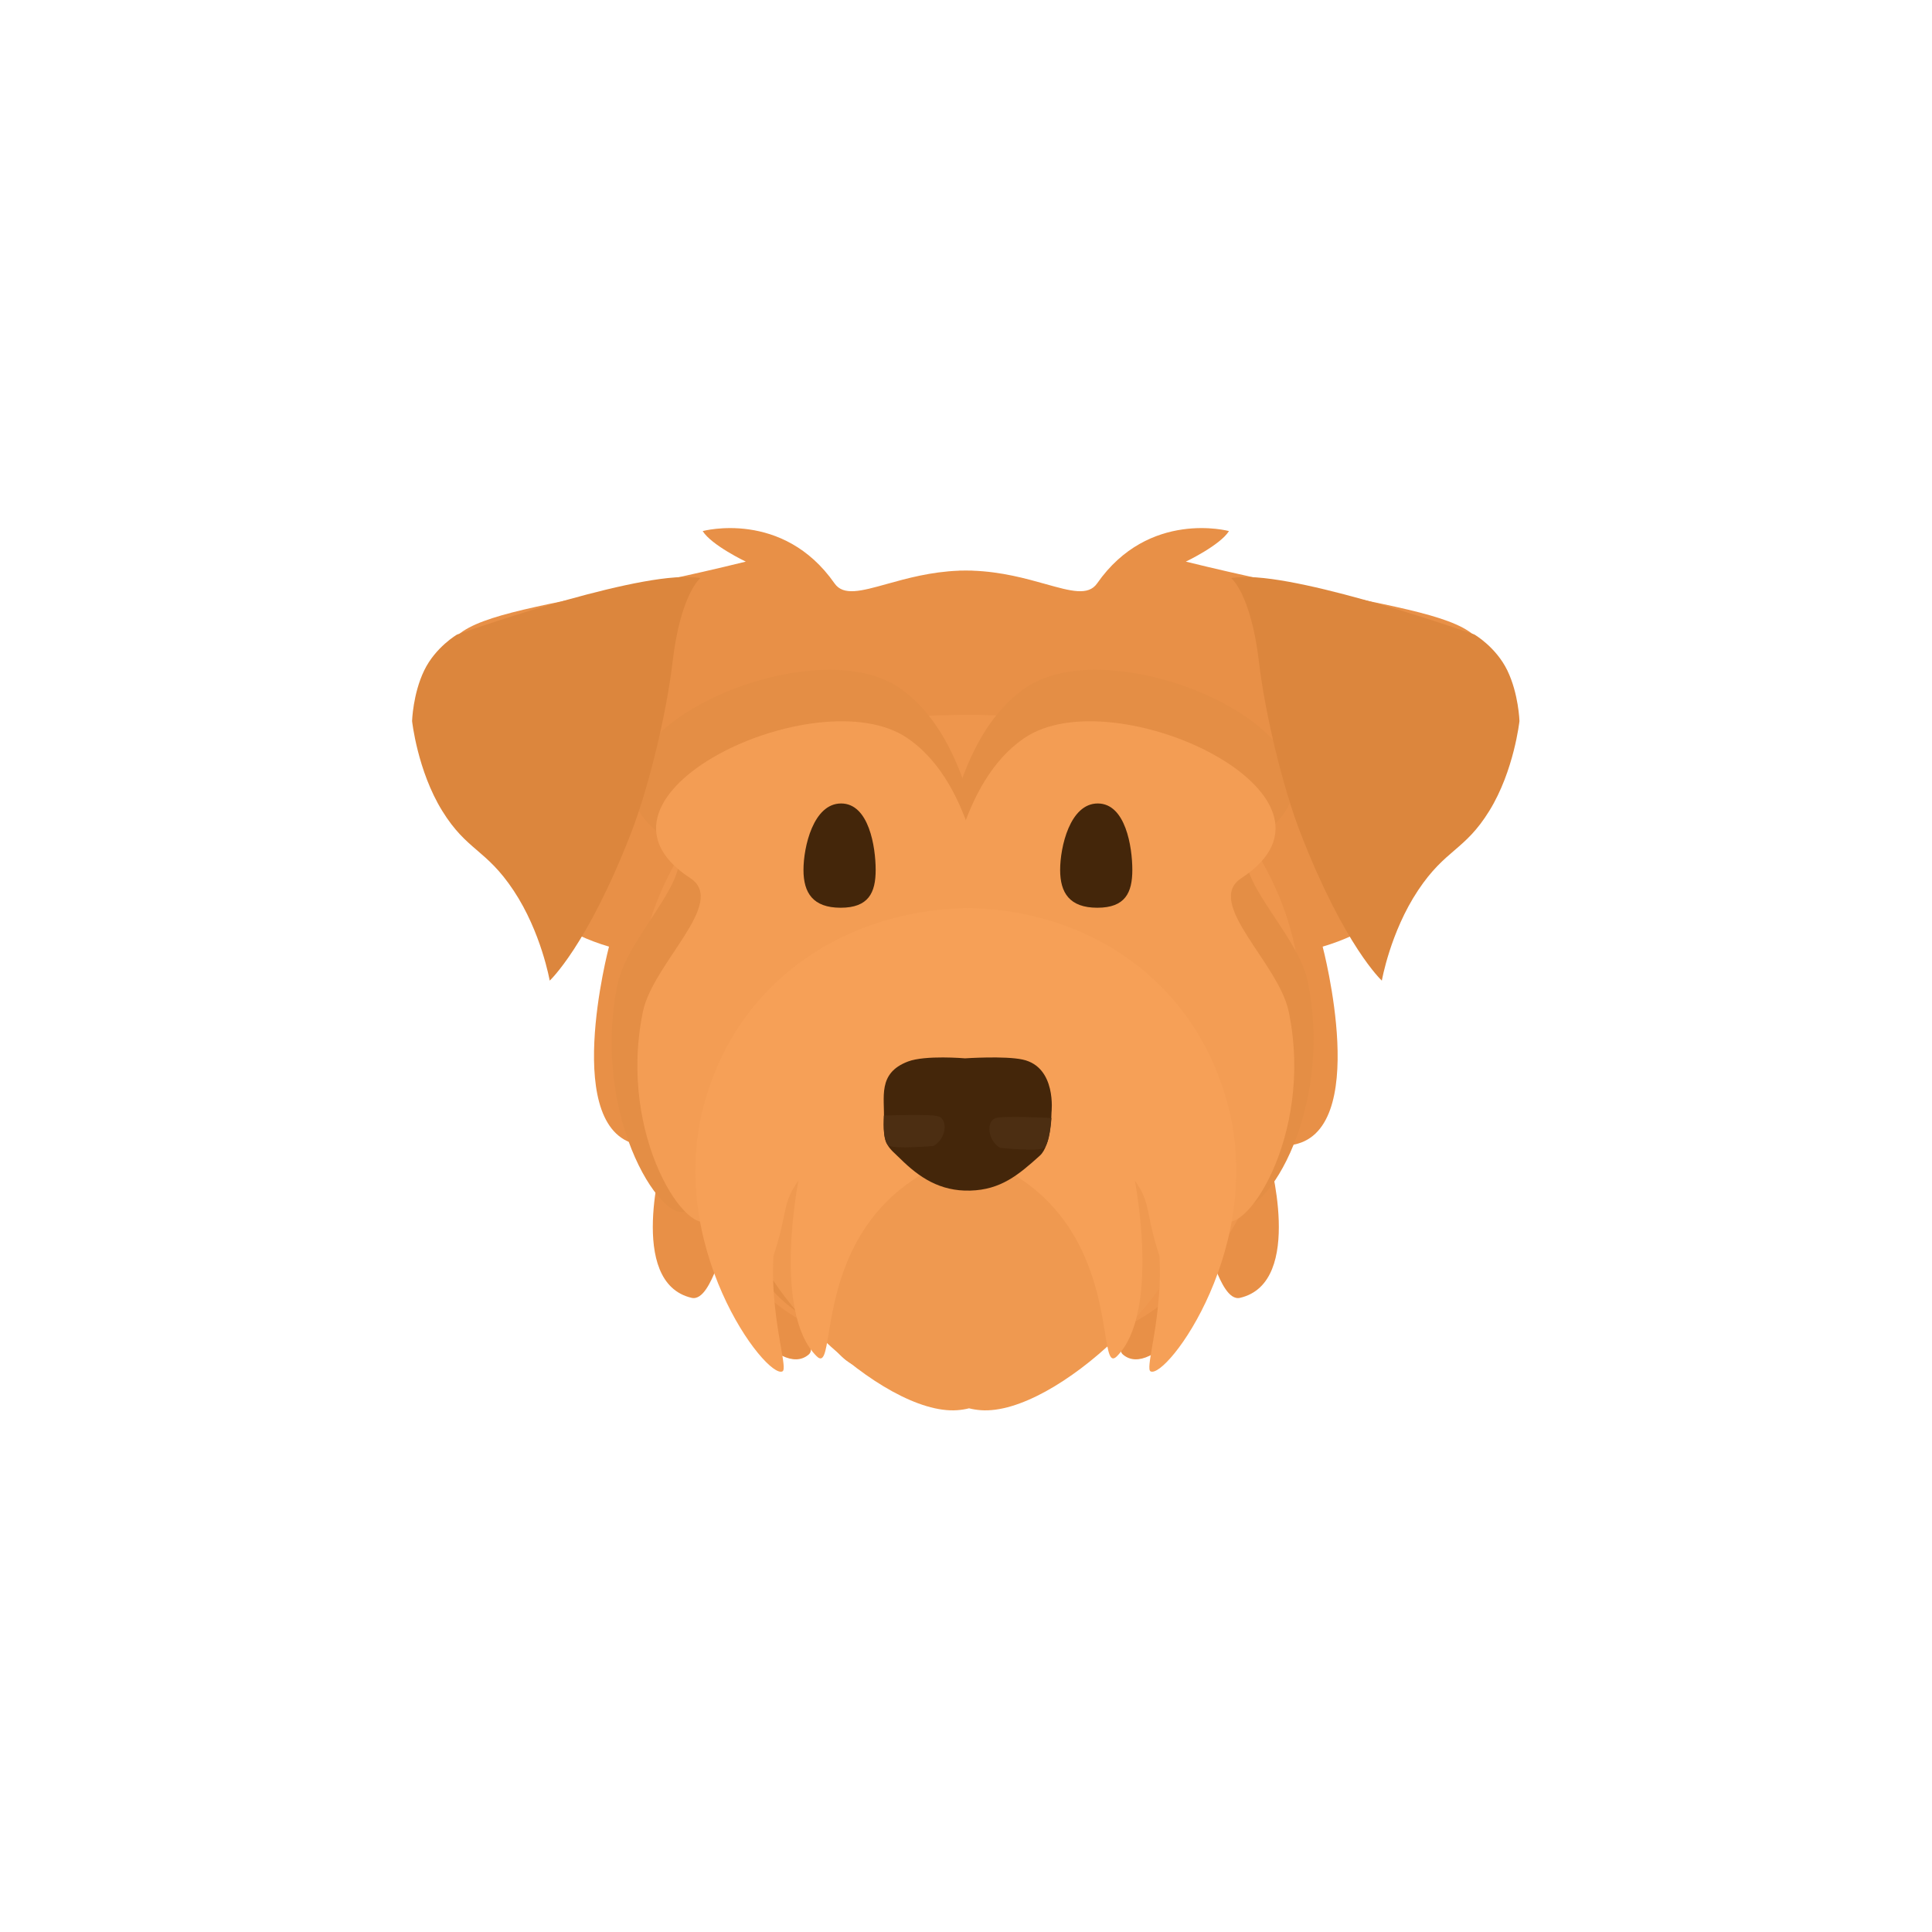 <svg width="300" height="300" viewBox="0 0 300 300" fill="none" xmlns="http://www.w3.org/2000/svg">
<path d="M150.26 216.983L150.26 216.984C145.562 217.314 142.603 212.41 140.601 209.091C139.258 206.866 138.346 205.354 137.628 206.609C136.753 208.139 137.662 209.425 138.366 210.421C139.102 211.462 139.613 212.186 137.628 212.537C130.858 213.735 128.58 208.07 127.219 204.684C126.463 202.804 125.99 201.627 125.188 202.714C123.915 204.438 124.696 206.232 125.336 207.702C125.827 208.829 126.235 209.766 125.57 210.335C120.977 214.269 111.79 201.528 111.79 196.617C111.79 195.662 111.57 196.187 111.148 197.189C110.436 198.883 109.151 201.941 107.388 201.528C97.244 199.157 102.986 179.342 102.986 179.342C102.038 179.196 101.656 178.882 101.278 178.572C100.893 178.256 100.512 177.943 99.541 177.817C86.834 176.17 94.565 146.993 94.565 146.993C68.536 139.315 67.6 106.455 69.684 100.587C71.101 96.599 78.755 95.064 92.181 92.371C98.71 91.062 106.604 89.479 115.809 87.207C115.809 87.207 110.505 84.686 109.111 82.465C109.111 82.465 121.551 79.077 129.59 90.594C130.963 92.561 133.729 91.79 137.708 90.68C140.759 89.829 144.524 88.779 148.92 88.614L148.92 88.605C149.278 88.595 149.631 88.59 149.981 88.592C150.325 88.59 150.674 88.595 151.025 88.605L151.025 88.613C155.52 88.775 159.316 89.839 162.367 90.695C166.294 91.797 168.989 92.552 170.356 90.594C178.394 79.077 190.835 82.465 190.835 82.465C189.44 84.686 184.136 87.207 184.136 87.207C193.341 89.479 201.236 91.062 207.765 92.371C221.19 95.064 228.845 96.599 230.261 100.587C232.345 106.455 231.41 139.315 205.38 146.993C205.38 146.993 213.112 176.17 200.404 177.817C199.433 177.943 199.053 178.256 198.667 178.572C198.289 178.882 197.907 179.196 196.959 179.342C196.959 179.342 202.701 199.157 192.557 201.528C190.794 201.941 189.509 198.883 188.797 197.189C188.376 196.187 188.155 195.662 188.155 196.617C188.155 201.528 178.968 214.269 174.375 210.335C173.71 209.766 174.118 208.829 174.609 207.702C175.249 206.232 176.03 204.438 174.758 202.714C173.956 201.627 173.482 202.804 172.727 204.684C171.365 208.07 169.087 213.735 162.317 212.537C160.332 212.186 160.843 211.462 161.579 210.421C162.283 209.425 163.192 208.139 162.317 206.609C161.642 205.429 161.013 206.642 159.997 208.601C158.36 211.759 155.718 216.853 150.26 216.983Z" fill="#E89047"/>
<path d="M152.316 111.03C151.728 111.004 151.123 110.995 150.503 111.003C150.458 111.003 150.414 111.004 150.369 111.004C149.841 110.999 149.324 111.006 148.818 111.025C134.452 111.24 122.802 112.112 113.934 121.726C95.111 142.129 94.753 162.831 108.914 189.639C113.331 198 130.605 212.62 130.605 203.49C130.605 192.926 132.822 196.76 135.28 201.008C136.841 203.708 138.499 206.575 139.747 206.021C142.114 204.971 141.782 202.676 141.445 200.349C141.115 198.069 140.781 195.758 142.974 194.554C142.974 194.554 141.54 204.83 150.682 209C159.824 204.83 157.972 194.556 157.972 194.556C160.164 195.761 159.83 198.072 159.5 200.351C159.163 202.679 158.831 204.973 161.198 206.024C162.446 206.578 164.104 203.711 165.666 201.011C168.123 196.762 170.341 192.928 170.341 203.492C170.341 212.622 187.614 198.002 192.031 189.641C206.192 162.833 205.834 142.132 187.012 121.728C178.182 112.157 166.596 111.251 152.316 111.03Z" fill="#EE964D"/>
<path d="M139.689 106.828C124.868 96.543 82.962 116.596 103.743 130.392C109.94 134.506 97.555 144.681 95.892 152.834C91.563 174.053 103.742 191.734 107.048 187.619C115.077 177.625 101.549 173.238 114.485 169.292C114.485 169.292 107.048 195.474 126.88 205.573C143.436 214.003 164.892 200.336 157.455 166.673C153.658 149.485 155.056 117.491 139.689 106.828Z" fill="#E48E45"/>
<path d="M159.256 106.801C174.077 96.615 215.984 116.475 195.203 130.138C189.005 134.213 201.39 144.29 203.053 152.365C207.382 173.38 195.203 190.89 191.897 186.815C183.869 176.918 197.396 172.572 184.46 168.664C184.46 168.664 191.897 194.594 172.065 204.596C155.51 212.946 134.053 199.41 141.49 166.071C145.287 149.048 143.889 117.362 159.256 106.801Z" fill="#E48E45"/>
<path d="M140.894 114.61C126.999 105.117 87.712 123.627 107.194 136.362C113.005 140.16 101.394 149.552 99.835 157.078C95.776 176.665 107.194 192.985 110.293 189.187C117.82 179.962 105.138 175.912 117.265 172.269C117.265 172.269 110.293 196.438 128.886 205.76C144.407 213.542 164.522 200.926 157.55 169.852C153.99 153.986 155.301 124.453 140.894 114.61Z" fill="#F39D54"/>
<path d="M159.051 114.61C172.946 105.117 212.233 123.627 192.751 136.362C186.941 140.16 198.551 149.552 200.111 157.078C204.169 176.665 192.751 192.985 189.652 189.187C182.125 179.962 194.807 175.912 182.68 172.269C182.68 172.269 189.652 196.438 171.059 205.76C155.538 213.542 135.423 200.926 142.395 169.852C145.955 153.986 144.644 124.453 159.051 114.61Z" fill="#F39D54"/>
<path d="M130.54 140.953C126.214 140.953 124.764 138.624 124.764 135.08C124.764 131.535 126.283 124.762 130.608 124.762C134.934 124.762 135.973 131.535 135.973 135.08C135.973 138.624 134.866 140.953 130.54 140.953Z" fill="#44260A"/>
<path d="M170.394 140.953C166.069 140.953 164.618 138.624 164.618 135.08C164.618 131.535 166.137 124.762 170.463 124.762C174.788 124.762 175.827 131.535 175.827 135.08C175.827 138.624 174.72 140.953 170.394 140.953Z" fill="#44260A"/>
<path d="M131.791 167.746C131.791 167.746 116.31 180.139 115.981 187.716C115.487 199.102 137.024 219.842 148.641 218.974C149.306 218.924 149.913 218.826 150.473 218.681C151.032 218.826 151.639 218.924 152.304 218.974C163.921 219.842 185.458 199.102 184.964 187.716C184.636 180.139 169.154 167.746 169.154 167.746C163.383 168.086 159.777 167.61 157.246 167.277C153.975 166.846 152.5 166.652 150.473 168.758C148.445 166.652 146.97 166.846 143.7 167.277C141.169 167.61 137.562 168.086 131.791 167.746Z" fill="#EF9950"/>
<path d="M149.631 141.019C132.102 141.505 115.147 151.36 109.509 170.828C103.017 193.247 119.043 214.302 121.514 212.937C121.88 212.735 121.634 211.316 121.244 209.077C120.668 205.759 119.777 200.638 120.102 195.002C121.038 192.22 121.416 190.378 121.715 188.92C122.15 186.803 122.417 185.498 123.986 183.304C123.986 183.304 119.902 203.774 126.811 210.598C127.909 211.682 128.178 210.056 128.68 207.025C129.869 199.841 132.364 184.766 150.309 179.221C167.969 184.766 170.424 199.841 171.594 207.025C172.088 210.056 172.353 211.682 173.434 210.598C180.233 203.774 176.214 183.304 176.214 183.304C177.757 185.498 178.021 186.803 178.448 188.92C178.743 190.378 179.115 192.22 180.036 195.002C180.355 200.638 179.479 205.759 178.912 209.077C178.528 211.316 178.286 212.735 178.646 212.937C181.078 214.302 196.85 193.247 190.46 170.828C184.914 151.368 168.24 141.513 150.997 141.02V141C150.768 141 150.538 141.002 150.309 141.005C150.083 141.002 149.857 141 149.631 141V141.019Z" fill="#F6A057"/>
<path d="M85.358 152.27C85.358 152.27 91.111 146.995 97.931 129.504C100.715 122.363 103.487 110.891 104.438 102.777C105.675 92.235 108.737 89.779 108.737 89.779C108.737 89.779 108.737 89.666 106.853 89.61C96.974 89.318 70.983 98.526 70.983 98.526C70.983 98.526 67.636 100.466 65.875 104.094C64.114 107.722 63.988 111.964 63.988 111.964C63.988 111.964 64.822 119.68 68.665 125.904C72.507 132.128 75.455 131.813 79.749 138.276C84.044 144.739 85.358 152.27 85.358 152.27Z" fill="#DC863D"/>
<path d="M214.571 152.27C214.571 152.27 208.818 146.995 201.998 129.504C199.214 122.363 196.442 110.891 195.49 102.777C194.254 92.235 191.192 89.779 191.192 89.779C191.192 89.779 191.192 89.666 193.076 89.61C202.955 89.318 228.945 98.526 228.945 98.526C228.945 98.526 232.293 100.466 234.054 104.094C235.814 107.722 235.941 111.964 235.941 111.964C235.941 111.964 235.107 119.68 231.264 125.904C227.421 132.128 224.474 131.813 220.179 138.276C215.884 144.739 214.571 152.27 214.571 152.27Z" fill="#DC863D"/>
<path d="M140.997 164.829C143.694 163.807 149.852 164.338 149.852 164.338C149.852 164.338 156.009 163.924 158.794 164.527C164.118 165.681 163.278 172.73 163.278 172.73C163.278 172.73 163.26 177.833 161.465 179.451C158.119 182.467 155.389 184.747 150.65 184.877C145.911 185.007 142.685 182.773 139.804 179.934C138.046 178.202 137.067 177.843 137.246 173.907C137.405 170.432 136.19 166.65 140.997 164.829Z" fill="#44260A"/>
<path d="M137.987 177.895C136.988 177.327 137.248 173.231 137.248 173.231C137.248 173.231 144.794 172.911 145.828 173.383C147.219 174.019 146.914 176.82 144.954 177.947C144.954 177.947 138.985 178.463 137.987 177.895Z" fill="#4C2E12"/>
<path d="M162.05 178.281C163.032 177.729 163.266 173.609 163.266 173.609C163.266 173.609 155.511 173.196 154.496 173.652C153.131 174.266 153.379 177.072 155.267 178.229C155.267 178.229 161.069 178.834 162.05 178.281Z" fill="#4C2E12"/>
</svg>
